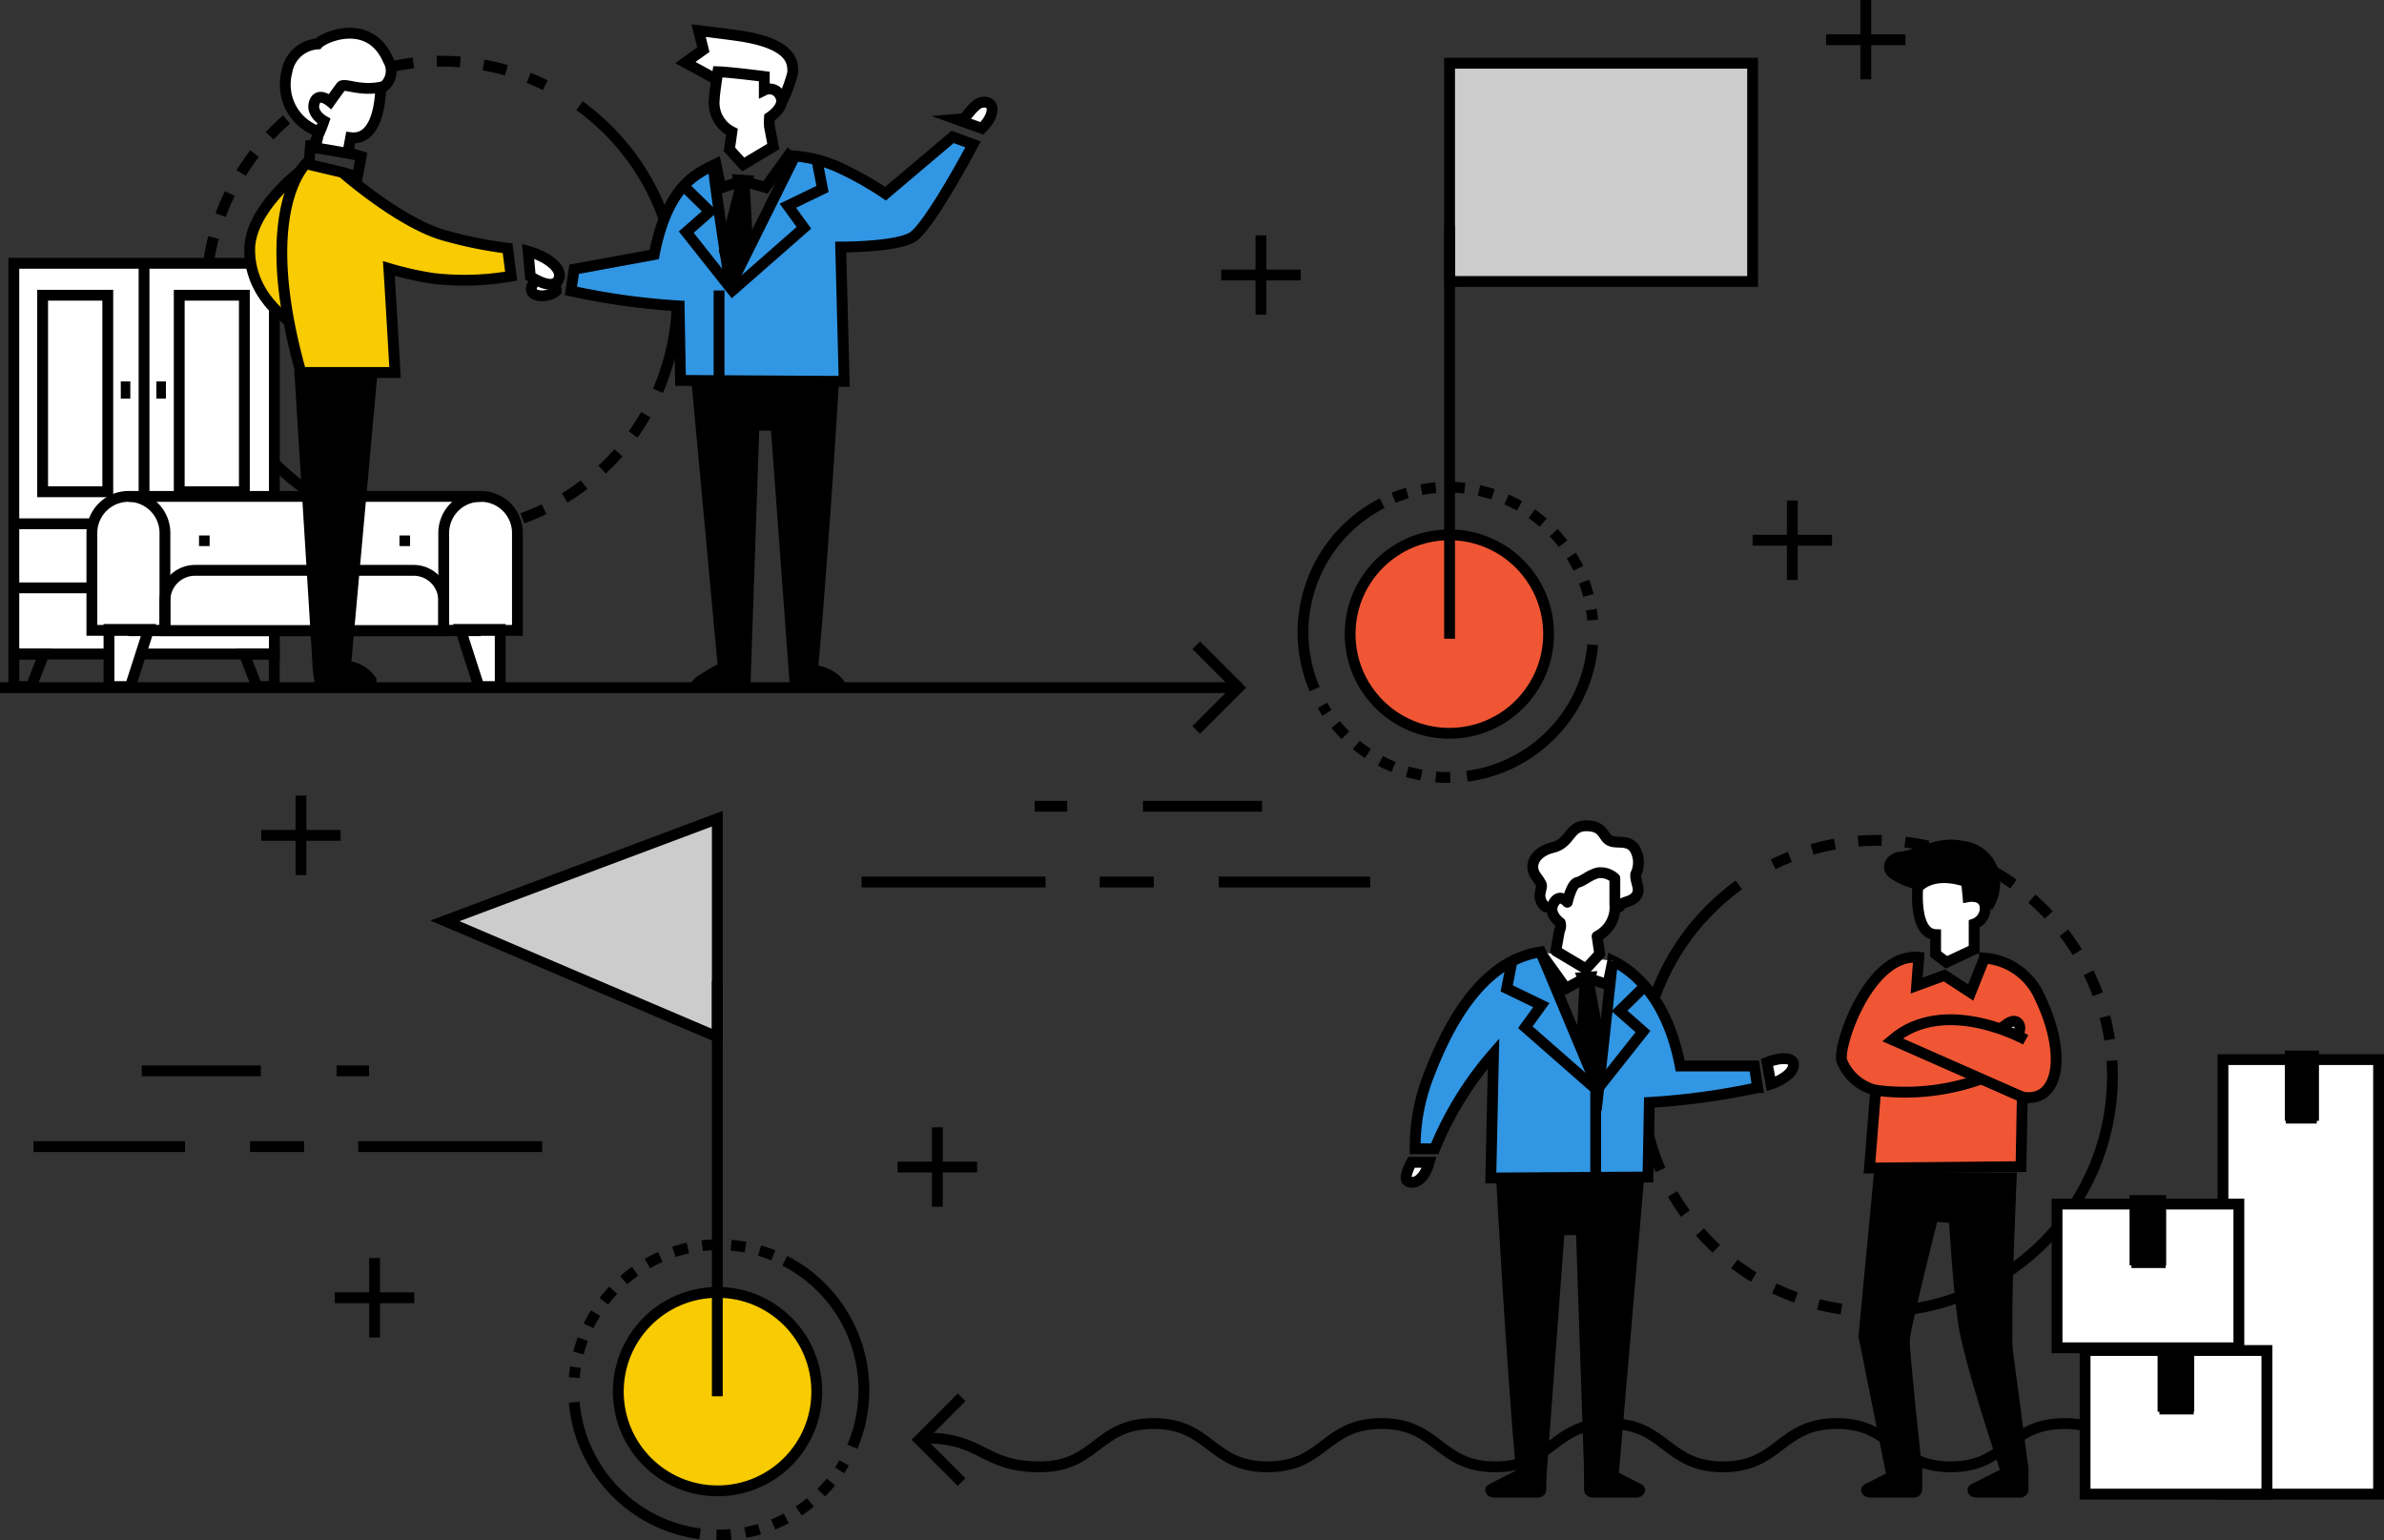 <svg id="レイヤー_1" data-name="レイヤー 1" xmlns="http://www.w3.org/2000/svg" width="220.28" height="142.34" viewBox="0 0 220.28 142.34">
  <rect x="0" y="0" width="220.28" height="142.34" fill="#333333" stroke="none"/>
  <defs>
    <style>
      .cls-1, .cls-10, .cls-2, .cls-7 {
        fill: none;
      }

      .cls-1, .cls-10, .cls-11, .cls-12, .cls-13, .cls-2, .cls-3, .cls-6, .cls-7, .cls-8, .cls-9 {
        stroke: #000;
      }

      .cls-1, .cls-12, .cls-13, .cls-3, .cls-6, .cls-8, .cls-9 {
        stroke-miterlimit: 10;
      }

      .cls-10, .cls-11, .cls-2, .cls-7 {
        stroke-linejoin: round;
      }

      .cls-2 {
        stroke-dasharray: 2.17 2.17;
      }

      .cls-11, .cls-3, .cls-5 {
        fill: #fff;
      }

      .cls-12, .cls-4 {
        fill: #3196e4;
      }

      .cls-6 {
        fill: #f8cb02;
      }

      .cls-7 {
        stroke-dasharray: 1.34 1.34;
      }

      .cls-8 {
        fill: #f05634;
      }

      .cls-9 {
        fill: #ccc;
      }

      .cls-11 {
        stroke-linecap: round;
      }
    </style>
  </defs>
  <g>
    <path class="cls-1" d="M53.55,9.77a22.13,22.13,0,0,1,3.29,2.93,21.78,21.78,0,0,1,3.95,23.41"/>
    <path class="cls-2" d="M19.29,24.07A21.79,21.79,0,0,1,50.38,7.87"/>
    <path class="cls-1" d="M37.81,49A21.76,21.76,0,0,1,19.08,26"/>
    <path class="cls-2" d="M59.67,38.32a21.41,21.41,0,0,1-4.13,5.15,21.71,21.71,0,0,1-15,5.74"/>
  </g>
  <g>
    <path class="cls-3" d="M72.09,9.72a14.07,14.07,0,0,0,1.16-3c0-.79.15-2.59-4.7-3.37-1-.16-4-.52-4-.52l.44,1.76L63.33,5.78l3.08,1.68"/>
    <path class="cls-3" d="M66.33,6.63S66,8.67,66,9.18a3,3,0,0,0,1.63,3l-.23,1.62,1.27,1.4,2.78-1.66L71.1,11.7a5,5,0,0,1,0-.85s1.57-1,1-2a1.1,1.1,0,0,0-1.48-.52l0-1.26S67.54,6.67,66.33,6.63Z"/>
    <path d="M71.24,39.79H70.15l-.82,23.93H64s-.61-.56.6-1.33,1.7-1,1.7-1L63.89,35.24H77.52s-.86,14.63-1.9,26.26a4.24,4.24,0,0,1,2,1c1,.91,0,1.19,0,1.19H73Z"/>
    <path class="cls-3" d="M51.39,26.89l-.19-1.68s-1.79.32-2.08,1.31S50.68,27.55,51.39,26.89Z"/>
    <path class="cls-3" d="M90.72,11.86l-1.78-.64S90,9.59,90.66,9.47C92,9.2,92,10.62,90.72,11.86Z"/>
    <path class="cls-4" d="M77.68,22.83,78,35.24l-15.12-.09-.13-6.88a64.87,64.87,0,0,1-10-1.39l.3-2,7.4-1.36c1.26-6.49,4-7.52,5.7-8.36l.46,2.21.24,7.7,1.39.17,4.62-10.86a12.53,12.53,0,0,1,4.46,1,30.07,30.07,0,0,1,4.51,2.52l6.2-5.25,1.89.69s-4.07,7.7-5.64,8.6S77.68,22.83,77.68,22.83Z"/>
    <path class="cls-1" d="M77.68,22.83,78,35.24l-15.12-.09-.13-6.88a64.87,64.87,0,0,1-10-1.39l.3-2,7.4-1.36c1.26-6.49,4-7.52,5.7-8.36l.46,2.21,2-.67,2.12.62,2.12-2.94a12.53,12.53,0,0,1,4.46,1,30.07,30.07,0,0,1,4.51,2.52l6.2-5.25,1.89.69s-4.07,7.7-5.64,8.6S77.68,22.83,77.68,22.83Z"/>
    <polygon points="67.63 16.09 67.9 17.32 66.41 23.2 67.66 26.59 69.6 23.07 69.28 17.26 69.7 16.23 67.63 16.09"/>
    <path class="cls-1" d="M73.59,14.13,68,25.37a.37.37,0,0,1-.7-.1c-.44-2.84-1.51-9.93-1.37-10"/>
    <polyline class="cls-1" points="63.34 17.35 65.58 19.54 63.41 21.45 67.68 26.84 74.28 21.05 72.8 19.01 76 17.46 75.47 14.72"/>
    <line class="cls-1" x1="66.44" y1="34.84" x2="66.44" y2="26.84"/>
  </g>
  <g>
    <g>
      <rect class="cls-3" x="1.28" y="24.33" width="24.07" height="36.1"/>
      <line class="cls-1" x1="26.1" y1="48.4" x2="1.7" y2="48.4"/>
      <line class="cls-1" x1="26.1" y1="54.32" x2="1.7" y2="54.32"/>
      <line class="cls-1" x1="13.31" y1="24.71" x2="13.31" y2="49.15"/>
      <rect class="cls-1" x="3.94" y="27.28" width="6.02" height="18.16"/>
      <rect class="cls-1" x="16.56" y="27.28" width="6.02" height="18.16"/>
      <rect x="11.16" y="35.24" width="0.88" height="1.59"/>
      <rect x="14.45" y="35.24" width="0.88" height="1.59"/>
      <rect x="12.49" y="49.49" width="0.88" height="1.59" transform="translate(-37.35 63.21) rotate(-90)"/>
      <rect x="12.49" y="55.19" width="0.88" height="1.59" transform="translate(-43.05 68.92) rotate(-90)"/>
      <polygon class="cls-1" points="23.74 63.44 25.34 63.44 25.34 60.43 22.57 60.43 23.74 63.44"/>
      <polygon class="cls-1" points="2.89 63.44 1.28 63.44 1.28 60.43 4.05 60.43 2.89 63.44"/>
    </g>
    <g>
      <path class="cls-5" d="M44.43,45.87H11.86a3.37,3.37,0,0,0-3.37,3.38v9h1.58v5.16h2l1.66-5.16H42.59l1.66,5.16h2V58.28H47.8v-9A3.37,3.37,0,0,0,44.43,45.87Z"/>
      <g>
        <line class="cls-1" x1="11.86" y1="45.87" x2="44.43" y2="45.87"/>
        <line class="cls-1" x1="44.43" y1="58.28" x2="11.86" y2="58.28"/>
        <path class="cls-1" d="M18,52.7H38.26A2.79,2.79,0,0,1,41,55.49v2.79a0,0,0,0,1,0,0H15.24a0,0,0,0,1,0,0V55.49A2.79,2.79,0,0,1,18,52.7Z"/>
        <path class="cls-1" d="M11.86,45.87h0a3.38,3.38,0,0,1,3.38,3.38v9a0,0,0,0,1,0,0H8.49a0,0,0,0,1,0,0v-9A3.38,3.38,0,0,1,11.86,45.87Z"/>
        <path class="cls-1" d="M44.43,45.87h0a3.38,3.38,0,0,1,3.38,3.38v9a0,0,0,0,1,0,0H41a0,0,0,0,1,0,0v-9A3.38,3.38,0,0,1,44.43,45.87Z"/>
        <g>
          <polygon class="cls-1" points="44.25 63.44 46.22 63.44 46.22 58.16 42.55 58.16 44.25 63.44"/>
          <polygon class="cls-1" points="12.04 63.44 10.07 63.44 10.07 58.16 13.74 58.16 12.04 63.44"/>
        </g>
        <g>
          <rect x="18.39" y="49.48" width="0.98" height="0.98"/>
          <rect x="36.91" y="49.48" width="0.98" height="0.98"/>
        </g>
      </g>
    </g>
    <path class="cls-6" d="M27.77,15.8s-4.71,3.54-4.7,7.28c0,4.75,4.35,7.05,4.35,7.05"/>
    <path class="cls-3" d="M35.18,8.2a1.9,1.9,0,0,0,.69-2.64c-1.72-4-6-2.13-6.51-1.5a3.07,3.07,0,0,0-2.85,2.58,4.6,4.6,0,0,0,3.08,5.57"/>
    <path d="M27.19,34.23l7.71,0L32.47,61.12a3.52,3.52,0,0,1,2.27,1.52.57.57,0,0,1-.52.8h-5.1s-.25-1.55-.25-2.06C28.87,61.13,27.19,34.23,27.19,34.23Z"/>
    <path class="cls-6" d="M31.64,15.93s5,4.41,9.1,5.73a39.59,39.59,0,0,0,6.16,1.28l.33,2.58a25.25,25.25,0,0,1-7.19.21,30.6,30.6,0,0,1-4.11-.92c.2,3.09.57,9.61.57,9.61l-8.69,0c-4.23-15,.46-19.29.46-19.29Z"/>
    <path class="cls-3" d="M35.17,8.06s.07,5-2.77,4.66l-.27,1.45-3-.52.28-1.17a13.47,13.47,0,0,0,.52-1.3s-1.31-.72-.84-1.8c.38-.88,1.42,0,1.42,0s.71-1,1-1.38S33.17,8.45,35.17,8.06Z"/>
    <path class="cls-3" d="M48.8,23.22l.2,2.32s2,1.38,2.58.35S50.53,23.69,48.8,23.22Z"/>
    <polyline class="cls-1" points="31.64 15.93 33.02 16.35 33.37 14.46 32.53 14.22"/>
    <line class="cls-3" x1="28.55" y1="15.1" x2="28.73" y2="12.98"/>
  </g>
  <g>
    <path class="cls-1" d="M147.16,59.57a13.2,13.2,0,0,1-.5,2.67,13.41,13.41,0,0,1-11.11,9.49"/>
    <path class="cls-7" d="M128.77,46A13.4,13.4,0,0,1,147.16,57.3"/>
    <path class="cls-1" d="M121.47,63.68a13.39,13.39,0,0,1,6.24-17.18"/>
    <path class="cls-7" d="M134,71.84a13.41,13.41,0,0,1-11.81-6.66"/>
  </g>
  <circle class="cls-8" cx="133.92" cy="58.59" r="9.17"/>
  <line class="cls-1" y1="63.54" x2="114.67" y2="63.54"/>
  <polyline class="cls-1" points="110.53 59.62 114.44 63.54 110.53 67.45"/>
  <rect class="cls-9" x="133.94" y="5.84" width="28" height="20.17"/>
  <line class="cls-1" x1="133.94" y1="59.02" x2="133.94" y2="20.84"/>
  <line class="cls-3" x1="112.84" y1="25.41" x2="120.18" y2="25.41"/>
  <line class="cls-3" x1="116.51" y1="29.08" x2="116.51" y2="21.75"/>
  <line class="cls-3" x1="161.94" y1="49.92" x2="169.28" y2="49.92"/>
  <line class="cls-3" x1="165.61" y1="53.59" x2="165.61" y2="46.25"/>
  <line class="cls-3" x1="168.73" y1="3.67" x2="176.06" y2="3.67"/>
  <line class="cls-3" x1="172.4" y1="7.33" x2="172.4"/>
  <line class="cls-1" x1="79.61" y1="81.5" x2="96.61" y2="81.5"/>
  <line class="cls-1" x1="101.61" y1="81.5" x2="106.61" y2="81.5"/>
  <line class="cls-1" x1="112.61" y1="81.5" x2="126.61" y2="81.5"/>
  <line class="cls-1" x1="105.61" y1="74.5" x2="116.61" y2="74.5"/>
  <line class="cls-1" x1="95.61" y1="74.5" x2="98.61" y2="74.5"/>
  <g>
    <path class="cls-1" d="M160.67,81.77a22.64,22.64,0,0,0-3.29,2.93,21.79,21.79,0,0,0-3.95,23.41"/>
    <path class="cls-2" d="M194.93,96.07a21.78,21.78,0,0,0-31.09-16.2"/>
    <path class="cls-1" d="M176.41,121a21.76,21.76,0,0,0,18.73-23"/>
    <path class="cls-2" d="M154.55,110.32a21.79,21.79,0,0,0,19.14,10.89"/>
  </g>
  <g>
    <path class="cls-1" d="M53.06,129.57a13.93,13.93,0,0,0,.5,2.67,13.43,13.43,0,0,0,11.12,9.49"/>
    <path class="cls-7" d="M71.45,116A13.4,13.4,0,0,0,53.06,127.3"/>
    <path class="cls-1" d="M78.76,133.68a13.41,13.41,0,0,0-6.25-17.18"/>
    <path class="cls-7" d="M66.2,141.84A13.41,13.41,0,0,0,78,135.18"/>
  </g>
  <circle class="cls-6" cx="66.3" cy="128.59" r="9.17"/>
  <path class="cls-10" d="M201.28,135.54c-5.26,0-5.26-4-10.52-4s-5.26,4-10.52,4-5.26-4-10.52-4-5.26,4-10.52,4-5.26-4-10.52-4-5.25,4-10.51,4-5.26-4-10.52-4-5.26,4-10.53,4-5.26-4-10.52-4-5.26,4-10.52,4-5.27-2.66-10.53-2.66"/>
  <polyline class="cls-1" points="88.85 129.12 84.94 133.04 88.85 136.95"/>
  <polygon class="cls-9" points="66.28 95.82 66.28 75.65 41.11 85.09 66.28 95.82"/>
  <line class="cls-1" x1="66.28" y1="129.02" x2="66.28" y2="90.65"/>
  <line class="cls-3" x1="31.47" y1="77.19" x2="24.14" y2="77.19"/>
  <line class="cls-3" x1="27.81" y1="80.86" x2="27.81" y2="73.52"/>
  <line class="cls-3" x1="38.28" y1="119.92" x2="30.94" y2="119.92"/>
  <line class="cls-3" x1="34.61" y1="123.59" x2="34.61" y2="116.25"/>
  <line class="cls-3" x1="90.28" y1="107.84" x2="82.94" y2="107.84"/>
  <line class="cls-3" x1="86.61" y1="111.51" x2="86.61" y2="104.17"/>
  <line class="cls-1" x1="50.1" y1="105.95" x2="33.1" y2="105.95"/>
  <line class="cls-1" x1="28.1" y1="105.95" x2="23.1" y2="105.95"/>
  <line class="cls-1" x1="17.1" y1="105.95" x2="3.1" y2="105.95"/>
  <line class="cls-1" x1="24.1" y1="98.95" x2="13.1" y2="98.95"/>
  <line class="cls-1" x1="34.1" y1="98.95" x2="31.1" y2="98.95"/>
  <g>
    <path class="cls-11" d="M142.81,83.79a1.31,1.31,0,0,1-.47-1.4c.1-.64.28-.46-.42-1.44s-.12-2.22,1.56-2.64,1.46-2,3.09-2,1.51,1,2.15,1.35,1.62-.13,2.28.7a2.47,2.47,0,0,1,.14,2.42c-.06.77.5,1.36.05,2s-1.43.5-1.53,1"/>
    <path class="cls-12" d="M149,88.78c1.75.84,5,3.23,6.25,9.72h6.85l.3,2a65.83,65.83,0,0,1-10,1.37l-.13,6.89-14.52.09L138,97.34a31.45,31.45,0,0,0-5.43,8.81h-1.81a18.23,18.23,0,0,1,1.34-7c1.39-3.54,4.41-10.32,10.25-11.19l5.35,12.76Z"/>
    <polyline class="cls-3" points="142.31 88 144.7 91.33 146.55 90.32 148.56 90.99 149.02 88.78"/>
    <path class="cls-11" d="M149.21,81.16s0,1.86,0,2.36a3,3,0,0,1-1.64,3l.24,1.62-1.27,1.39-2.78-1.66.33-1.87a1,1,0,0,0,.08-.73s-1.18-.82-.62-1.81,1.27-.09,1.27-.09.38-1.71.93-1.83,1.09-.7,1.93-.89A1.94,1.94,0,0,1,149.21,81.16Z"/>
    <polygon points="147.59 89.73 147.32 90.96 148.35 96.46 147.56 99.08 145.67 95.91 145.94 90.91 145.52 89.88 147.59 89.73"/>
    <path d="M144.54,114.13h1.09l.81,23.94,3-.29,2.45-28.62H138.26s.86,16.25,1.9,27.88l2.61,1Z"/>
    <path class="cls-3" d="M163.27,98.17l.37,2s1.76-.57,2.05-1.56S164.49,97.67,163.27,98.17Z"/>
    <polyline class="cls-1" points="151.88 91.22 149.64 93.41 151.81 95.32 147.54 100.71 140.94 94.92 142.42 92.88 139.22 91.33 139.75 88.59"/>
    <line class="cls-1" x1="147.44" y1="108.84" x2="147.44" y2="100.84"/>
    <path class="cls-3" d="M132.06,107.4h-1.64s-.77,1.42-.39,1.72S131.5,109.37,132.06,107.4Z"/>
    <path d="M142.87,135.7v2a.78.78,0,0,1-.85.68h-3.93c-.86,0-1.17-.9-.45-1.26l3.94-2C142.14,134.84,142.87,135.17,142.87,135.7Z"/>
    <path d="M146.37,135.7v2a.78.78,0,0,0,.85.68h3.94c.85,0,1.17-.9.44-1.26l-3.93-2C147.1,134.84,146.37,135.17,146.37,135.7Z"/>
  </g>
  <g>
    <path class="cls-13" d="M177.68,81.78a6.71,6.71,0,0,1-2.67-1c-.87-.57-.27-1.5.56-1.58,1.88-.18,3.38-1.5,5.77-1a3.33,3.33,0,0,1,2.95,3.72,3.81,3.81,0,0,1-.63,1.85"/>
    <g>
      <polygon class="cls-3" points="211.71 97.91 211.71 103.32 213.57 103.32 213.57 97.91 219.78 97.91 219.78 138.06 205.4 138.06 205.4 97.91 211.71 97.91"/>
      <rect x="211.13" y="97.08" width="3.15" height="6.49" transform="translate(425.4 200.65) rotate(-180)"/>
    </g>
    <g>
      <polygon class="cls-3" points="200.03 124.79 200.03 130.2 202.2 130.2 202.2 124.79 209.46 124.79 209.46 138.06 192.66 138.06 192.66 124.79 200.03 124.79"/>
      <rect x="199.36" y="123.95" width="3.38" height="6.49" transform="translate(402.1 254.4) rotate(-180)"/>
    </g>
    <g>
      <polygon class="cls-3" points="197.44 111.26 197.44 116.67 199.61 116.67 199.61 111.26 206.87 111.26 206.87 124.54 190.07 124.54 190.07 111.26 197.44 111.26"/>
      <rect x="196.77" y="110.43" width="3.38" height="6.49" transform="translate(396.92 227.35) rotate(-180)"/>
    </g>
    <path class="cls-3" d="M177.2,82s-.4,4.28,1.65,4.36l0,1.8,1,.76,2.56-1.2V85.38a1.55,1.55,0,0,0,1-1.71c-.23-1.07-1.57-.81-1.57-.81l-.13-1.37S178.9,80.33,177.2,82Z"/>
    <path class="cls-8" d="M177.29,88.46l-.19,2.61,2.57-.94,2.42,1.58,1.27-3.18a6.09,6.09,0,0,1,4.9,3.18c2.87,5.65,2,10.27-1.4,9.66l-.12,6.43-14,.13.57-7.19a4.51,4.51,0,0,1-3.11-2.67C169.69,96.92,172.65,88,177.29,88.46Z"/>
    <path d="M173.16,108.35h13.2s-.48,10.54-.42,14.26c0,2.77-.2,0,1.49,13.09l-2.58.29s-3.44-10.18-3.94-13.82-.81-9.17-.81-9.17l-1.11-.09s-2.48,9.88-2.53,10.9,1.15,12.06,1.15,12.06L174.43,137l-2.71-13.5Z"/>
    <path class="cls-3" d="M185.93,96.43l-1.4-1s1.2-1.39,1.82-1C187.18,95,185.93,96.43,185.93,96.43Z"/>
    <path d="M177.61,135.7v2a.78.78,0,0,1-.85.68h-3.94c-.85,0-1.17-.9-.45-1.26l3.94-2C176.88,134.84,177.61,135.17,177.61,135.7Z"/>
    <path d="M187.43,135.7v2a.78.78,0,0,1-.85.68h-3.94c-.85,0-1.16-.9-.44-1.26l3.94-2C186.7,134.84,187.43,135.17,187.43,135.7Z"/>
    <path class="cls-8" d="M173.29,100.74a20.79,20.79,0,0,0,9.65-1"/>
    <path class="cls-8" d="M186.86,101.37l-12-5.29c4.88-4.17,12.31,0,12.31,0"/>
  </g>
</svg>
